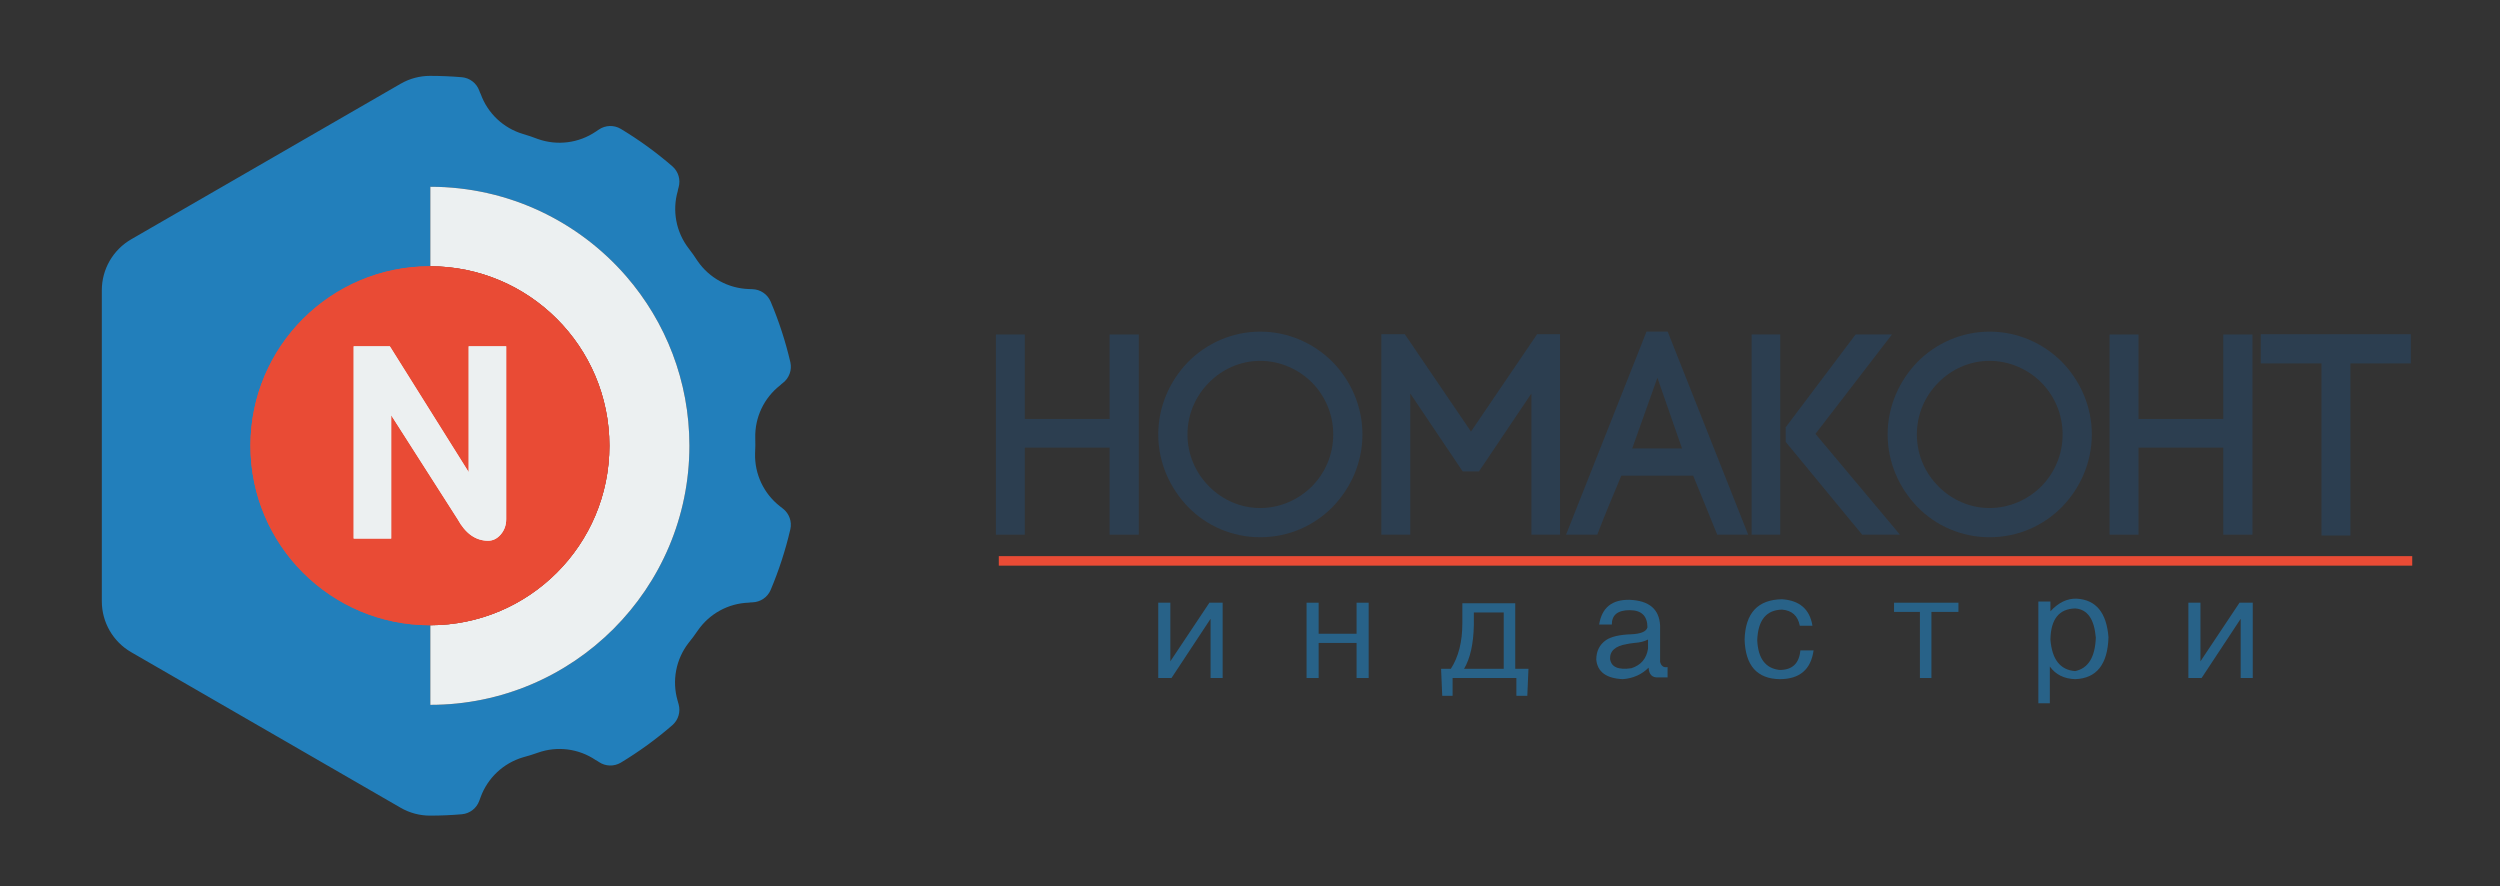 <?xml version="1.0" standalone="no"?><!DOCTYPE svg PUBLIC "-//W3C//DTD SVG 1.1//EN" "http://www.w3.org/Graphics/SVG/1.1/DTD/svg11.dtd"><svg width="100%" height="100%" viewBox="0 0 251 89" version="1.1" xmlns="http://www.w3.org/2000/svg" xmlns:xlink="http://www.w3.org/1999/xlink" xml:space="preserve" style="fill-rule:evenodd;clip-rule:evenodd;stroke-linejoin:round;stroke-miterlimit:1.414;"><rect x="0" y="0" width="251" height="89" fill="#333333" stroke="none"/><g id="Layer1"><g><g id="Base_R"><g><path d="M117.617,68.072l-1.328,0l0,-7.561l1.212,0l0,5.887l3.925,-5.887l1.327,0l0,7.561l-1.212,0l0,-5.945l-3.924,5.945Z" style="fill:#227fbb;fill-opacity:0.625;fill-rule:nonzero;"/><path d="M131.179,68.072l0,-7.561l1.212,0l0,3.117l3.81,0l0,-3.117l1.212,0l0,7.561l-1.212,0l0,-3.521l-3.81,0l0,3.521l-1.212,0Z" style="fill:#227fbb;fill-opacity:0.625;fill-rule:nonzero;"/><path d="M146.82,62.589l0,-2.02l5.31,0l0,6.579l1.327,0l-0.115,2.713l-1.097,0l0,-1.789l-6.406,0l0,1.789l-1.039,0l-0.115,-2.713l0.981,0c0.769,-1.193 1.154,-2.712 1.154,-4.559ZM146.993,67.148l3.982,0l0,-5.656l-3.001,0l0,1.27c-0.038,1.885 -0.365,3.347 -0.981,4.386Z" style="fill:#227fbb;fill-opacity:0.625;fill-rule:nonzero;"/><path d="M166.674,62.82l0,3.636c0.115,0.423 0.365,0.596 0.75,0.519l0,1.039l-0.924,0c-0.615,0.038 -0.942,-0.289 -0.981,-0.981c-0.692,0.692 -1.558,1.077 -2.597,1.154c-1.654,-0.077 -2.539,-0.731 -2.655,-1.962c0,-0.847 0.327,-1.501 0.982,-1.962c0.538,-0.347 1.365,-0.539 2.481,-0.578c1.001,-0.038 1.558,-0.269 1.674,-0.692c0,-1.154 -0.596,-1.732 -1.789,-1.732c-1.193,0 -1.789,0.481 -1.789,1.443l-1.27,0c0.269,-1.693 1.289,-2.52 3.059,-2.481c1.962,0.076 2.982,0.942 3.059,2.597ZM165.462,65.128l0,-0.923c-0.347,0.192 -0.808,0.308 -1.386,0.346c-0.346,0.039 -0.596,0.077 -0.75,0.116c-1.154,0.192 -1.712,0.692 -1.673,1.5c0.115,0.808 0.827,1.116 2.135,0.924c0.962,-0.308 1.52,-0.962 1.674,-1.963Z" style="fill:#227fbb;fill-opacity:0.625;fill-rule:nonzero;"/><path d="M180.756,65.301l1.327,0c-0.269,1.924 -1.404,2.886 -3.405,2.886c-2.27,-0.038 -3.443,-1.366 -3.52,-3.982c0.077,-2.655 1.327,-4.002 3.751,-4.04c1.77,0.115 2.79,1 3.059,2.655l-1.27,0c-0.192,-1.001 -0.789,-1.539 -1.789,-1.616c-1.577,0.038 -2.405,1.058 -2.482,3.059c0.077,1.846 0.828,2.847 2.251,3.001c1.27,0 1.962,-0.654 2.078,-1.963Z" style="fill:#227fbb;fill-opacity:0.625;fill-rule:nonzero;"/><path d="M190.163,61.435l0,-0.924l6.464,0l0,0.924l-2.712,0l0,6.637l-1.155,0l0,-6.637l-2.597,0Z" style="fill:#227fbb;fill-opacity:0.625;fill-rule:nonzero;"/><path d="M205.862,60.396l0,0.981c0.808,-0.885 1.692,-1.308 2.654,-1.27c1.924,0.116 2.982,1.404 3.175,3.867c-0.077,2.732 -1.193,4.136 -3.348,4.213c-1.116,-0.038 -1.962,-0.462 -2.539,-1.27l0,3.694l-1.154,0l0,-10.215l1.212,0ZM210.421,64.032c-0.154,-1.886 -0.847,-2.867 -2.078,-2.944c-1.616,0.039 -2.443,1.078 -2.481,3.117c0.153,2.001 0.981,3.059 2.481,3.174c1.308,-0.269 2.001,-1.385 2.078,-3.347Z" style="fill:#227fbb;fill-opacity:0.625;fill-rule:nonzero;"/><path d="M221.04,68.072l-1.327,0l0,-7.561l1.212,0l0,5.887l3.924,-5.887l1.328,0l0,7.561l-1.212,0l0,-5.945l-3.925,5.945Z" style="fill:#227fbb;fill-opacity:0.625;fill-rule:nonzero;"/></g><g><path d="M102.891,33.583l-2.904,0l0,20.098l2.904,0l0,-8.741l8.51,0l0,8.741l2.933,0l0,-20.098l-2.933,0l0,8.482l-8.51,0l0,-8.482Z" style="fill:#2c3e50;fill-rule:nonzero;"/><path d="M133.856,43.618c0,2.07 -0.834,3.881 -2.127,5.204c-1.352,1.351 -3.22,2.185 -5.204,2.185c-1.984,0 -3.824,-0.834 -5.147,-2.185c-1.322,-1.323 -2.156,-3.163 -2.156,-5.204c0,-2.042 0.834,-3.882 2.156,-5.204c1.323,-1.352 3.163,-2.185 5.147,-2.185c1.984,0 3.852,0.833 5.204,2.185c1.293,1.322 2.127,3.134 2.127,5.204ZM116.289,43.618c0,2.846 1.179,5.405 2.99,7.274c1.84,1.897 4.428,3.047 7.246,3.047c2.846,0 5.405,-1.15 7.274,-3.047c1.811,-1.869 2.99,-4.428 2.99,-7.274c0,-2.847 -1.179,-5.406 -2.99,-7.274c-1.869,-1.869 -4.428,-3.048 -7.274,-3.048c-2.818,0 -5.406,1.179 -7.246,3.048c-1.811,1.868 -2.99,4.427 -2.99,7.274Z" style="fill:#2c3e50;fill-rule:nonzero;"/><path d="M141.59,39.506l5.262,7.821l1.639,0l5.261,-7.821l0,14.175l2.875,0l0,-20.126l-2.3,0l-6.641,9.775l-6.642,-9.775l-2.357,0l0,20.126l2.903,0l0,-14.175Z" style="fill:#2c3e50;fill-rule:nonzero;"/><path d="M166.403,37.925l2.472,7.102l-5.002,0l2.53,-7.102ZM172.412,53.681l3.105,0l-8.079,-20.385l-2.128,0l-8.079,20.385l3.134,0c0.633,-1.668 1.639,-4.083 2.415,-5.923l7.217,0l2.415,5.923Z" style="fill:#2c3e50;fill-rule:nonzero;"/><path d="M175.862,33.583l0,20.098l2.875,0l0,-20.098l-2.875,0ZM179.283,44.365l7.677,9.316l3.795,0l-8.481,-10.121l7.676,-9.977l-3.651,0l-7.016,9.316l0,1.466Z" style="fill:#2c3e50;fill-rule:nonzero;"/><path d="M207.086,43.618c0,2.07 -0.834,3.881 -2.128,5.204c-1.351,1.351 -3.22,2.185 -5.204,2.185c-1.983,0 -3.824,-0.834 -5.146,-2.185c-1.323,-1.323 -2.156,-3.163 -2.156,-5.204c0,-2.042 0.833,-3.882 2.156,-5.204c1.322,-1.352 3.163,-2.185 5.146,-2.185c1.984,0 3.853,0.833 5.204,2.185c1.294,1.322 2.128,3.134 2.128,5.204ZM189.519,43.618c0,2.846 1.179,5.405 2.99,7.274c1.84,1.897 4.428,3.047 7.245,3.047c2.847,0 5.406,-1.15 7.274,-3.047c1.812,-1.869 2.991,-4.428 2.991,-7.274c0,-2.847 -1.179,-5.406 -2.991,-7.274c-1.868,-1.869 -4.427,-3.048 -7.274,-3.048c-2.817,0 -5.405,1.179 -7.245,3.048c-1.811,1.868 -2.99,4.427 -2.99,7.274Z" style="fill:#2c3e50;fill-rule:nonzero;"/><path d="M214.705,33.583l-2.904,0l0,20.098l2.904,0l0,-8.741l8.511,0l0,8.741l2.932,0l0,-20.098l-2.932,0l0,8.482l-8.511,0l0,-8.482Z" style="fill:#2c3e50;fill-rule:nonzero;"/><path d="M235.981,53.767l0,-17.28l6.067,0l0,-2.932l-15.066,0l0,2.932l6.095,0l0,17.28l2.904,0Z" style="fill:#2c3e50;fill-rule:nonzero;"/></g><rect x="100.279" y="55.836" width="141.909" height="0.955" style="fill:#e94b35;"/></g><g><path d="M43.204,29.061l0,-10.31c7.852,0.002 14.897,3.486 19.673,8.99c3.95,4.562 6.341,10.511 6.341,17.013c0,14.358 -11.656,26.014 -26.014,26.014l0,-10.32c8.659,-0.004 15.687,-7.035 15.687,-15.694c0,-8.659 -7.028,-15.689 -15.687,-15.693ZM43.173,7.618l0,0c1.07,0 2.139,0.045 3.205,0.136c0.791,0.073 1.468,0.596 1.739,1.342c0.042,0.117 0.087,0.238 0.151,0.357c0.701,1.934 2.28,3.419 4.253,4.002c0.499,0.149 0.995,0.31 1.48,0.502c1.945,0.69 4.102,0.415 5.811,-0.74c0.111,-0.075 0.218,-0.147 0.322,-0.215c0.657,-0.444 1.511,-0.469 2.193,-0.063c1.833,1.104 3.569,2.364 5.187,3.765c0.597,0.524 0.837,1.345 0.618,2.108c-0.035,0.119 -0.07,0.244 -0.088,0.377c-0.569,1.977 -0.165,4.107 1.088,5.738c0.317,0.414 0.623,0.836 0.903,1.276c1.168,1.701 3.074,2.747 5.136,2.817c0.133,0.004 0.263,0.009 0.387,0.015c0.792,0.027 1.498,0.509 1.811,1.238c0.835,1.971 1.497,4.011 1.983,6.095c0.175,0.775 -0.113,1.58 -0.739,2.069c-0.098,0.076 -0.2,0.155 -0.293,0.253c-1.622,1.265 -2.547,3.225 -2.492,5.282c0.013,0.521 0.013,1.042 -0.019,1.563c-0.056,2.062 0.872,4.029 2.499,5.298c0.105,0.082 0.207,0.161 0.304,0.239c0.625,0.488 0.913,1.293 0.738,2.066c-0.484,2.085 -1.146,4.125 -1.979,6.097c-0.313,0.73 -1.02,1.212 -1.813,1.239c-0.124,0.004 -0.254,0.009 -0.386,0.033c-2.056,0.07 -3.957,1.112 -5.121,2.808c-0.296,0.429 -0.602,0.851 -0.934,1.253c-1.257,1.636 -1.663,3.772 -1.092,5.755c0.037,0.128 0.072,0.253 0.105,0.373c0.219,0.762 -0.022,1.582 -0.618,2.105c-1.616,1.403 -3.352,2.663 -5.184,3.77c-0.682,0.405 -1.538,0.38 -2.195,-0.064c-0.103,-0.07 -0.21,-0.142 -0.332,-0.2c-1.704,-1.152 -3.855,-1.426 -5.793,-0.738c-0.492,0.173 -0.988,0.334 -1.493,0.464c-1.979,0.585 -3.562,2.075 -4.266,4.014c-0.045,0.126 -0.09,0.247 -0.134,0.363c-0.271,0.746 -0.947,1.268 -1.737,1.34c-1.066,0.093 -2.135,0.139 -3.205,0.139c-1.019,0 -2.038,-0.264 -2.951,-0.791c-6.257,-3.612 -20.791,-12.003 -27.048,-15.616c-1.827,-1.054 -2.952,-3.003 -2.952,-5.112c0,-7.225 0,-24.008 0,-31.232c0,-2.109 1.125,-4.058 2.952,-5.113c6.257,-3.612 20.791,-12.003 27.048,-15.616c0.913,-0.527 1.932,-0.791 2.951,-0.791Z" style="fill:#227fbb;"/><path d="M43.204,26.734l0,-7.983c7.852,0.002 14.897,3.486 19.673,8.99c3.95,4.562 6.341,10.511 6.341,17.013c0,14.358 -11.656,26.014 -26.014,26.014l0,-7.995c9.928,-0.021 17.981,-8.087 17.981,-18.019c0,-9.933 -8.053,-17.999 -17.981,-18.02Z" style="fill:#ecf0f1;"/><circle cx="43.165" cy="44.754" r="18.02" style="fill:#e94b35;"/><circle cx="43.165" cy="44.754" r="18.02" style="fill:#e94b35;"/><g id="Layer6"><path d="M50.822,34.775l0,17.345c0,0.597 -0.181,1.107 -0.542,1.532c-0.362,0.424 -0.786,0.637 -1.274,0.637c-1.247,0 -2.268,-0.723 -3.063,-2.169l-6.667,-10.434l0,12.386l-3.767,0l0,-19.297l3.632,0l7.914,12.63l0,-12.63l3.767,0Z" style="fill:#ecf0f1;fill-rule:nonzero;"/></g><g id="Layer61"><path d="M50.822,34.775l0,17.345c0,0.597 -0.181,1.107 -0.542,1.532c-0.362,0.424 -0.786,0.637 -1.274,0.637c-1.247,0 -2.268,-0.723 -3.063,-2.169l-6.667,-10.434l0,12.386l-3.767,0l0,-19.297l3.632,0l7.914,12.63l0,-12.63l3.767,0Z" style="fill:#ecf0f1;fill-rule:nonzero;"/></g></g></g></g></svg>